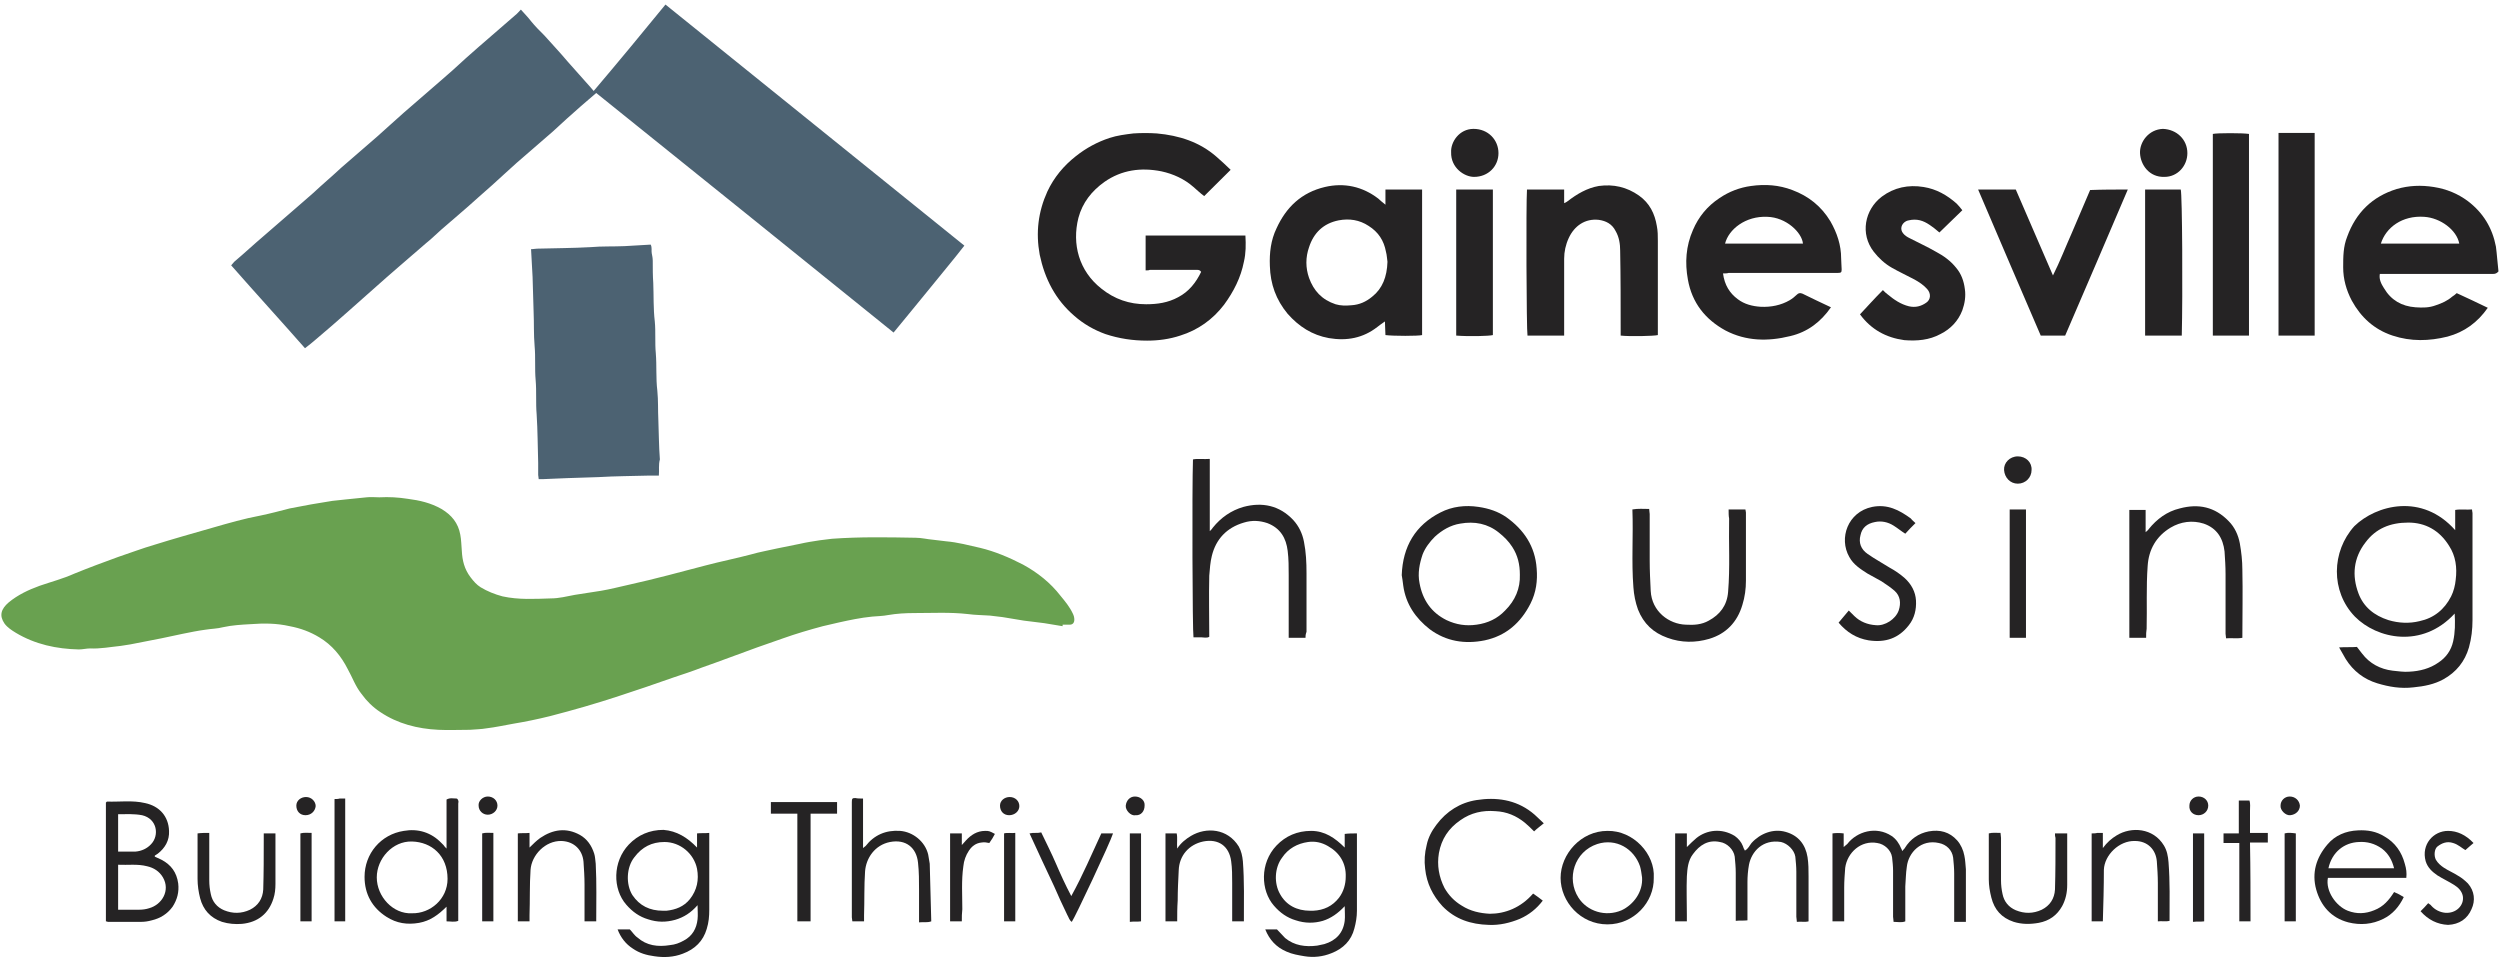 <svg width="180" height="70" viewBox="0 0 180 70" fill="none" xmlns="http://www.w3.org/2000/svg">
<g clip-path="url(#clip0_4041_791)">
<path d="M76.509 45.086C76.069 45.013 75.629 44.94 75.189 44.868C74.713 44.795 74.2 44.758 73.723 44.686C73.21 44.613 72.697 44.504 72.183 44.431C71.89 44.395 71.597 44.358 71.267 44.322C70.754 44.285 70.204 44.285 69.69 44.213C68.407 44.067 67.124 44.14 65.841 44.14C65.218 44.14 64.558 44.176 63.935 44.285C63.568 44.358 63.202 44.358 62.798 44.395C62.395 44.431 61.955 44.504 61.552 44.577C60.782 44.722 60.012 44.904 59.242 45.086C58.289 45.341 57.299 45.632 56.383 45.959C55.76 46.178 55.136 46.396 54.513 46.614C53.194 47.087 51.874 47.597 50.517 48.07C49.857 48.325 49.198 48.543 48.538 48.761C47.218 49.234 45.898 49.671 44.578 50.108C42.929 50.654 41.279 51.127 39.593 51.563C38.713 51.782 37.833 51.964 36.953 52.109C36.33 52.218 35.67 52.364 35.047 52.437C34.644 52.509 34.24 52.509 33.837 52.546C33.067 52.546 32.297 52.582 31.564 52.546C30.061 52.473 28.631 52.109 27.385 51.272C26.835 50.908 26.395 50.471 26.029 49.962C25.589 49.416 25.369 48.761 25.039 48.179C24.562 47.233 23.902 46.432 22.986 45.886C22.326 45.486 21.629 45.231 20.86 45.086C19.906 44.868 18.99 44.868 18.037 44.94C17.377 44.977 16.717 45.013 16.057 45.159C15.654 45.268 15.214 45.268 14.774 45.341C14.224 45.413 13.711 45.523 13.161 45.632C12.648 45.741 12.134 45.85 11.621 45.959C10.888 46.105 10.118 46.25 9.385 46.396C9.165 46.432 8.945 46.469 8.688 46.505C7.955 46.578 7.222 46.724 6.489 46.687C6.232 46.687 5.939 46.76 5.682 46.76C4.069 46.724 2.53 46.396 1.136 45.559C0.843 45.377 0.55 45.195 0.33 44.904C-0.073 44.322 0.073 43.849 0.623 43.376C1.283 42.83 2.053 42.466 2.859 42.175C3.703 41.884 4.546 41.665 5.352 41.301C5.866 41.083 6.379 40.901 6.929 40.683C7.442 40.501 7.992 40.283 8.505 40.101C9.385 39.81 10.228 39.482 11.108 39.227C12.501 38.791 13.931 38.39 15.324 37.99C16.46 37.663 17.597 37.335 18.77 37.117C19.466 36.971 20.163 36.789 20.86 36.607C21.373 36.498 21.886 36.425 22.399 36.316C22.912 36.243 23.426 36.134 23.939 36.062C24.269 36.025 24.636 35.989 24.965 35.952C25.442 35.916 25.919 35.843 26.395 35.807C26.688 35.77 27.018 35.807 27.312 35.807C28.008 35.77 28.668 35.807 29.365 35.916C30.208 36.025 31.014 36.207 31.784 36.644C32.517 37.08 32.994 37.663 33.141 38.499C33.214 38.863 33.214 39.264 33.251 39.664C33.287 40.355 33.434 40.974 33.874 41.556C34.094 41.847 34.314 42.102 34.607 42.284C35.084 42.575 35.633 42.793 36.183 42.939C37.356 43.194 38.493 43.121 39.666 43.085C40.253 43.085 40.803 42.939 41.389 42.83C42.012 42.721 42.636 42.648 43.259 42.539C43.919 42.43 44.615 42.248 45.275 42.102C46.228 41.884 47.181 41.665 48.134 41.411C49.014 41.192 49.894 40.938 50.774 40.719C51.874 40.428 52.974 40.21 54.073 39.919C54.697 39.737 55.356 39.628 55.98 39.482C56.529 39.373 57.043 39.264 57.593 39.155C58.069 39.045 58.546 38.973 59.022 38.9C59.316 38.863 59.609 38.827 59.902 38.791C61.919 38.645 63.898 38.681 65.915 38.718C66.354 38.718 66.758 38.827 67.198 38.863C67.491 38.9 67.784 38.936 68.114 38.973C68.957 39.045 69.764 39.264 70.57 39.446C71.633 39.7 72.66 40.137 73.65 40.647C74.713 41.229 75.629 41.956 76.362 42.903C76.692 43.303 77.022 43.703 77.242 44.176C77.316 44.322 77.352 44.467 77.352 44.613C77.352 44.831 77.242 44.977 77.022 44.977C76.839 44.977 76.656 44.977 76.509 44.977C76.509 45.086 76.509 45.086 76.509 45.086Z" fill="#69A150"/>
<path d="M47.914 0.328C55.1 6.113 62.248 11.899 69.434 17.685C68.591 18.777 67.748 19.759 66.904 20.814C66.061 21.833 65.218 22.889 64.338 23.944C57.226 18.195 50.077 12.445 42.929 6.696C42.562 7.023 42.196 7.314 41.829 7.642C41.169 8.224 40.472 8.843 39.813 9.461C38.933 10.225 38.09 10.953 37.21 11.717C36.916 11.972 36.66 12.227 36.367 12.481C35.743 13.064 35.084 13.646 34.46 14.192C33.581 14.992 32.664 15.756 31.747 16.557C31.381 16.884 31.051 17.212 30.684 17.503C30.024 18.085 29.365 18.631 28.705 19.213C28.411 19.468 28.118 19.723 27.825 19.978C26.908 20.778 25.992 21.615 25.075 22.416C24.305 23.107 23.536 23.762 22.766 24.417C22.509 24.635 22.253 24.854 21.959 25.072C20.2 23.071 18.403 21.106 16.644 19.104C16.754 18.995 16.79 18.922 16.864 18.849C17.597 18.231 18.293 17.576 19.026 16.957C19.906 16.193 20.75 15.465 21.629 14.701C21.923 14.446 22.253 14.155 22.546 13.901C23.206 13.282 23.902 12.7 24.562 12.081C25.442 11.317 26.285 10.589 27.165 9.825C27.825 9.243 28.448 8.661 29.071 8.115C29.951 7.351 30.794 6.623 31.674 5.859C31.967 5.604 32.297 5.313 32.591 5.058C33.214 4.476 33.874 3.894 34.497 3.348C35.377 2.584 36.22 1.856 37.1 1.092C37.246 0.983 37.356 0.837 37.503 0.691C37.76 0.983 38.016 1.237 38.236 1.528C38.53 1.892 38.859 2.22 39.189 2.547C39.739 3.166 40.326 3.784 40.876 4.439C41.426 5.058 41.976 5.677 42.526 6.295C42.599 6.368 42.672 6.477 42.745 6.55C44.505 4.476 46.191 2.438 47.914 0.328Z" fill="#4C6272"/>
<path d="M47.438 34.242C47.181 34.242 46.961 34.242 46.741 34.242C45.532 34.278 44.322 34.278 43.112 34.351C42.379 34.388 41.609 34.388 40.876 34.424C40.289 34.46 39.703 34.46 39.116 34.497C39.006 34.497 38.896 34.497 38.786 34.497C38.786 34.388 38.749 34.278 38.749 34.206C38.749 33.914 38.749 33.623 38.749 33.332C38.713 32.168 38.713 31.003 38.639 29.839C38.566 29.002 38.639 28.201 38.566 27.364C38.493 26.564 38.566 25.727 38.493 24.927C38.42 24.09 38.456 23.289 38.42 22.452C38.383 21.615 38.383 20.778 38.346 19.941C38.31 19.286 38.273 18.631 38.236 17.94C38.42 17.94 38.529 17.903 38.676 17.903C39.959 17.867 41.242 17.867 42.526 17.794C43.332 17.721 44.175 17.758 44.982 17.721C45.605 17.685 46.228 17.649 46.851 17.612C46.961 17.831 46.888 18.049 46.925 18.231C46.961 18.413 46.998 18.595 46.998 18.777C46.998 19.323 46.998 19.868 47.035 20.378C47.071 21.288 47.035 22.234 47.145 23.143C47.218 23.908 47.145 24.672 47.218 25.436C47.291 26.346 47.218 27.219 47.328 28.129C47.401 28.857 47.365 29.548 47.401 30.239C47.438 31.185 47.438 32.132 47.511 33.078C47.401 33.478 47.475 33.842 47.438 34.242Z" fill="#4C6272"/>
<path d="M82.485 19.468C82.485 18.595 82.485 17.794 82.485 16.957C84.904 16.957 87.287 16.957 89.67 16.957C89.707 17.612 89.707 18.231 89.56 18.849C89.34 19.978 88.827 20.996 88.13 21.943C87.324 22.998 86.261 23.762 84.978 24.162C84.208 24.417 83.401 24.526 82.595 24.526C81.568 24.526 80.578 24.381 79.589 24.053C78.782 23.762 78.012 23.325 77.352 22.743C75.996 21.579 75.226 20.087 74.859 18.34C74.566 16.739 74.749 15.247 75.409 13.791C75.886 12.773 76.582 11.936 77.462 11.244C78.195 10.662 79.002 10.225 79.882 9.934C80.432 9.752 81.018 9.679 81.605 9.607C82.155 9.57 82.741 9.57 83.291 9.607C84.904 9.752 86.371 10.225 87.58 11.281C87.91 11.572 88.24 11.863 88.607 12.227C87.947 12.882 87.324 13.5 86.701 14.119C86.407 13.901 86.187 13.682 85.931 13.464C85.271 12.882 84.464 12.518 83.621 12.336C82.155 12.045 80.762 12.227 79.515 13.1C78.599 13.755 77.939 14.592 77.646 15.684C77.169 17.576 77.682 19.505 79.295 20.778C80.249 21.542 81.312 21.906 82.521 21.906C83.328 21.906 84.098 21.797 84.831 21.397C85.601 20.996 86.114 20.341 86.481 19.577C86.371 19.395 86.187 19.432 86.077 19.432C84.978 19.432 83.878 19.432 82.778 19.432C82.705 19.468 82.631 19.468 82.485 19.468Z" fill="#252324"/>
<path d="M99.752 14.738C99.752 14.301 99.752 13.973 99.752 13.646C100.668 13.646 101.511 13.646 102.391 13.646C102.391 17.139 102.391 20.633 102.391 24.126C102.098 24.199 100.338 24.199 99.752 24.126C99.752 23.835 99.715 23.507 99.715 23.143C99.495 23.289 99.312 23.434 99.165 23.544C98.138 24.344 96.965 24.563 95.682 24.344C94.472 24.126 93.519 23.507 92.713 22.598C91.87 21.579 91.466 20.451 91.43 19.141C91.393 18.195 91.503 17.285 91.906 16.448C92.603 14.919 93.703 13.864 95.389 13.464C96.782 13.136 98.102 13.428 99.238 14.301C99.385 14.446 99.532 14.556 99.752 14.738ZM99.898 18.849C99.862 18.668 99.862 18.376 99.788 18.122C99.642 17.321 99.238 16.703 98.542 16.266C97.882 15.829 97.149 15.72 96.379 15.866C95.279 16.084 94.582 16.775 94.253 17.794C93.996 18.522 93.996 19.286 94.253 20.014C94.582 20.924 95.169 21.579 96.159 21.906C96.525 22.015 96.892 22.015 97.295 21.979C97.882 21.943 98.359 21.724 98.798 21.36C99.532 20.778 99.862 19.941 99.898 18.849Z" fill="#252324"/>
<path d="M179.89 19.541C179.707 19.759 179.523 19.723 179.34 19.723C176.847 19.723 174.318 19.723 171.825 19.723C171.678 19.723 171.495 19.723 171.348 19.723C171.275 20.123 171.458 20.451 171.642 20.742C172.155 21.615 172.925 22.052 173.915 22.125C174.428 22.161 174.904 22.161 175.381 21.979C175.821 21.833 176.224 21.651 176.554 21.36C176.664 21.288 176.774 21.215 176.884 21.106C177.617 21.433 178.35 21.797 179.12 22.161C178.387 23.216 177.434 23.908 176.224 24.235C174.904 24.563 173.585 24.599 172.265 24.162C170.945 23.726 169.992 22.852 169.332 21.651C168.929 20.887 168.709 20.087 168.709 19.25C168.709 18.486 168.709 17.758 169.002 17.03C169.625 15.32 170.798 14.155 172.558 13.61C173.438 13.355 174.318 13.318 175.234 13.464C176.151 13.61 176.957 13.937 177.69 14.483C178.79 15.32 179.45 16.411 179.707 17.758C179.78 18.304 179.817 18.922 179.89 19.541ZM177.067 17.54C176.884 16.557 175.711 15.684 174.538 15.611C172.961 15.502 171.788 16.375 171.422 17.54C173.291 17.54 175.161 17.54 177.067 17.54Z" fill="#252324"/>
<path d="M124.057 19.686C124.167 20.523 124.534 21.106 125.12 21.542C125.597 21.906 126.183 22.052 126.77 22.088C127.503 22.125 128.236 21.979 128.859 21.615C129.043 21.506 129.226 21.36 129.373 21.215C129.483 21.106 129.593 21.069 129.776 21.142C130.436 21.47 131.132 21.797 131.829 22.125C131.096 23.18 130.143 23.908 128.896 24.199C127.283 24.599 125.707 24.563 124.24 23.798C122.774 22.998 121.821 21.797 121.527 20.123C121.308 18.922 121.381 17.721 121.894 16.557C122.297 15.611 122.921 14.847 123.8 14.264C124.497 13.791 125.267 13.5 126.073 13.391C127.1 13.246 128.09 13.318 129.043 13.682C130.216 14.119 131.132 14.847 131.792 15.938C132.269 16.775 132.562 17.649 132.562 18.595C132.562 18.886 132.599 19.141 132.599 19.395C132.599 19.614 132.562 19.65 132.306 19.65C132.232 19.65 132.159 19.65 132.086 19.65C129.556 19.65 127.026 19.65 124.46 19.65C124.35 19.686 124.24 19.686 124.057 19.686ZM129.813 17.54C129.739 16.739 128.603 15.647 127.246 15.611C125.67 15.538 124.46 16.521 124.204 17.54C126.073 17.54 127.906 17.54 129.813 17.54Z" fill="#252324"/>
<path d="M112.619 24.162C111.703 24.162 110.823 24.162 109.98 24.162C109.906 23.835 109.87 14.628 109.943 13.646C110.823 13.646 111.703 13.646 112.619 13.646C112.619 13.937 112.619 14.264 112.619 14.628C112.766 14.556 112.839 14.519 112.876 14.483C113.536 13.973 114.269 13.537 115.112 13.391C116.175 13.246 117.128 13.464 118.008 14.082C118.778 14.628 119.145 15.393 119.291 16.266C119.365 16.63 119.365 16.994 119.365 17.358C119.365 19.614 119.365 21.87 119.365 24.126C119.071 24.199 117.312 24.235 116.688 24.162C116.688 24.053 116.688 23.908 116.688 23.798C116.688 21.87 116.688 19.941 116.652 18.049C116.652 17.576 116.578 17.066 116.322 16.63C116.065 16.12 115.625 15.902 115.112 15.829C114.122 15.72 113.352 16.266 112.949 17.139C112.729 17.612 112.619 18.122 112.619 18.631C112.619 20.341 112.619 22.052 112.619 23.726C112.619 23.835 112.619 23.98 112.619 24.162Z" fill="#252324"/>
<path d="M133.919 22.634C134.468 22.052 134.982 21.47 135.568 20.887C135.715 21.033 135.825 21.142 135.935 21.215C136.375 21.579 136.851 21.906 137.438 22.052C137.914 22.161 138.318 22.052 138.684 21.797C139.014 21.579 139.051 21.142 138.758 20.814C138.501 20.523 138.171 20.305 137.841 20.123C137.291 19.832 136.741 19.577 136.228 19.286C135.715 18.995 135.275 18.595 134.908 18.122C133.919 16.848 134.248 15.101 135.495 14.155C136.375 13.5 137.401 13.282 138.501 13.464C139.418 13.61 140.187 14.046 140.884 14.665C141.031 14.81 141.141 14.956 141.287 15.138C140.737 15.684 140.187 16.193 139.637 16.739C139.491 16.63 139.308 16.448 139.088 16.302C138.648 15.975 138.208 15.756 137.621 15.829C137.475 15.866 137.328 15.866 137.218 15.938C136.888 16.12 136.778 16.521 137.035 16.812C137.145 16.957 137.328 17.066 137.475 17.139C138.098 17.467 138.758 17.758 139.381 18.122C139.931 18.413 140.444 18.777 140.847 19.286C141.214 19.723 141.397 20.232 141.47 20.814C141.544 21.324 141.47 21.833 141.287 22.343C140.994 23.107 140.444 23.689 139.711 24.053C138.904 24.49 138.024 24.563 137.108 24.49C135.788 24.308 134.725 23.726 133.919 22.634Z" fill="#252324"/>
<path d="M153.202 13.646C151.699 17.176 150.196 20.669 148.692 24.162C148.106 24.162 147.519 24.162 146.933 24.162C145.43 20.669 143.927 17.176 142.424 13.646C143.377 13.646 144.22 13.646 145.136 13.646C146.016 15.684 146.896 17.721 147.813 19.832C148.326 18.813 148.729 17.758 149.169 16.775C149.609 15.756 150.049 14.701 150.489 13.682C151.369 13.646 152.285 13.646 153.202 13.646Z" fill="#252324"/>
<path d="M176.774 38.172C176.774 37.663 176.774 37.19 176.774 36.717C177.177 36.644 177.58 36.717 177.984 36.68C177.984 36.789 178.02 36.862 178.02 36.935C178.02 39.518 178.02 42.102 178.02 44.649C178.02 45.304 177.947 45.959 177.764 46.614C177.47 47.633 176.847 48.397 175.931 48.907C175.271 49.271 174.538 49.416 173.768 49.489C172.851 49.598 172.008 49.453 171.165 49.198C170.212 48.907 169.442 48.325 168.892 47.451C168.745 47.197 168.599 46.942 168.415 46.614C168.855 46.578 169.295 46.614 169.699 46.578C169.845 46.76 169.955 46.905 170.065 47.051C170.615 47.779 171.385 48.179 172.265 48.288C172.668 48.325 173.071 48.397 173.475 48.361C174.208 48.325 174.941 48.143 175.564 47.706C176.114 47.342 176.481 46.833 176.627 46.178C176.774 45.523 176.774 44.868 176.737 44.176C174.391 46.724 171.128 45.996 169.552 44.395C167.792 42.575 167.866 39.7 169.515 37.881C171.092 36.353 174.391 35.479 176.774 38.172ZM173.401 37.626C172.081 37.626 171.055 38.063 170.322 39.045C169.442 40.173 169.332 41.447 169.809 42.721C170.175 43.703 170.945 44.322 171.971 44.649C172.705 44.868 173.475 44.904 174.208 44.722C175.234 44.504 176.004 43.885 176.481 42.939C176.664 42.575 176.774 42.138 176.811 41.738C176.921 40.865 176.811 40.028 176.334 39.3C175.637 38.172 174.611 37.626 173.401 37.626Z" fill="#252324"/>
<path d="M166.656 24.162C165.776 24.162 164.896 24.162 164.053 24.162C164.053 19.286 164.053 14.446 164.053 9.57C164.896 9.57 165.666 9.57 166.473 9.57C166.509 9.57 166.583 9.57 166.656 9.57C166.656 14.446 166.656 19.286 166.656 24.162Z" fill="#252324"/>
<path d="M161.927 24.162C161.047 24.162 160.167 24.162 159.324 24.162C159.324 19.323 159.324 14.483 159.324 9.643C159.654 9.57 161.45 9.57 161.927 9.643C161.927 14.446 161.927 19.286 161.927 24.162Z" fill="#252324"/>
<path d="M93.996 45.923C93.556 45.923 93.189 45.923 92.786 45.923C92.786 45.777 92.786 45.632 92.786 45.486C92.786 44.14 92.786 42.793 92.786 41.411C92.786 40.828 92.786 40.246 92.713 39.664C92.603 38.754 92.2 38.026 91.246 37.663C90.697 37.481 90.147 37.444 89.56 37.626C88.314 37.99 87.544 38.827 87.251 40.028C87.141 40.465 87.104 40.974 87.067 41.447C87.031 42.903 87.067 44.395 87.067 45.85C86.884 45.959 86.664 45.886 86.481 45.886C86.297 45.886 86.114 45.886 85.931 45.886C85.857 45.523 85.821 35.152 85.894 33.078C86.261 33.005 86.664 33.078 87.104 33.041C87.104 34.752 87.104 36.462 87.104 38.245C87.214 38.136 87.287 38.063 87.324 37.99C87.91 37.262 88.644 36.753 89.523 36.498C90.88 36.134 92.126 36.389 93.116 37.444C93.519 37.881 93.776 38.427 93.886 39.009C94.033 39.737 94.069 40.501 94.069 41.265C94.069 42.684 94.069 44.103 94.069 45.486C93.996 45.705 93.996 45.777 93.996 45.923Z" fill="#252324"/>
<path d="M100.925 41.411C100.998 39.337 101.915 37.808 103.711 36.898C104.554 36.462 105.507 36.353 106.46 36.498C107.194 36.607 107.853 36.826 108.44 37.226C109.723 38.136 110.53 39.337 110.64 40.938C110.713 41.811 110.603 42.648 110.2 43.449C109.503 44.831 108.44 45.777 106.9 46.105C105.471 46.396 104.114 46.178 102.941 45.304C101.914 44.504 101.218 43.485 101.035 42.175C100.998 41.884 100.961 41.593 100.925 41.411ZM109.43 41.374C109.43 40.647 109.283 39.992 108.88 39.373C108.623 38.973 108.293 38.645 107.927 38.354C107.12 37.699 106.167 37.517 105.141 37.699C104.444 37.808 103.821 38.172 103.308 38.645C102.941 39.009 102.611 39.446 102.428 39.919C102.208 40.574 102.061 41.265 102.208 41.993C102.428 43.194 103.051 44.103 104.151 44.649C104.847 44.977 105.544 45.086 106.314 44.977C107.12 44.868 107.817 44.54 108.367 43.958C109.1 43.23 109.466 42.357 109.43 41.374Z" fill="#252324"/>
<path d="M154.521 45.923C154.081 45.923 153.715 45.923 153.312 45.923C153.312 42.866 153.312 39.773 153.312 36.717C153.715 36.717 154.081 36.717 154.485 36.717C154.485 37.226 154.485 37.735 154.485 38.318C154.595 38.208 154.668 38.172 154.705 38.099C155.291 37.371 156.024 36.826 156.941 36.607C158.297 36.243 159.471 36.498 160.46 37.517C160.9 37.954 161.157 38.536 161.267 39.118C161.377 39.737 161.45 40.392 161.45 41.01C161.487 42.648 161.45 44.285 161.45 45.923C161.047 45.996 160.68 45.923 160.277 45.959C160.277 45.85 160.24 45.741 160.24 45.632C160.24 44.213 160.24 42.793 160.24 41.338C160.24 40.792 160.204 40.246 160.167 39.7C160.057 38.754 159.617 38.026 158.664 37.699C157.857 37.444 157.014 37.553 156.281 37.99C155.255 38.609 154.705 39.555 154.631 40.756C154.521 42.248 154.595 43.776 154.558 45.268C154.521 45.486 154.521 45.668 154.521 45.923Z" fill="#252324"/>
<path d="M104.847 13.646C105.727 13.646 106.607 13.646 107.487 13.646C107.487 17.139 107.487 20.633 107.487 24.126C107.194 24.199 105.764 24.235 104.847 24.162C104.847 20.669 104.847 17.176 104.847 13.646Z" fill="#252324"/>
<path d="M157.088 24.162C156.208 24.162 155.328 24.162 154.448 24.162C154.448 20.633 154.448 17.139 154.448 13.646C155.328 13.646 156.171 13.646 157.014 13.646C157.124 14.01 157.161 21.251 157.088 24.162Z" fill="#252324"/>
<path d="M124.46 36.68C124.9 36.68 125.267 36.68 125.67 36.68C125.67 36.753 125.707 36.826 125.707 36.898C125.707 38.536 125.707 40.173 125.707 41.811C125.707 42.393 125.633 42.975 125.45 43.558C125.083 44.795 124.277 45.632 123.067 45.996C122.077 46.287 121.051 46.287 120.061 45.923C119.035 45.559 118.338 44.904 117.935 43.885C117.752 43.376 117.642 42.83 117.605 42.284C117.458 40.428 117.605 38.572 117.532 36.68C117.935 36.607 118.338 36.644 118.741 36.644C118.741 36.789 118.778 36.898 118.778 37.008C118.778 38.136 118.778 39.264 118.778 40.355C118.778 41.083 118.815 41.811 118.851 42.539C118.925 44.031 120.171 44.94 121.381 44.977C121.967 45.013 122.517 44.977 123.031 44.686C123.837 44.249 124.35 43.594 124.424 42.611C124.57 40.865 124.46 39.082 124.497 37.335C124.46 37.153 124.46 36.935 124.46 36.68Z" fill="#252324"/>
<path d="M50.187 61.024C50.187 60.66 50.187 60.369 50.187 60.005C50.481 59.969 50.737 60.005 51.067 59.969C51.067 60.115 51.067 60.224 51.067 60.333C51.067 62.043 51.067 63.754 51.067 65.5C51.067 65.973 51.031 66.41 50.884 66.883C50.627 67.756 50.041 68.338 49.161 68.666C48.501 68.921 47.804 68.957 47.108 68.848C46.558 68.775 46.045 68.63 45.568 68.302C45.055 67.975 44.688 67.502 44.468 66.919C44.762 66.919 45.055 66.919 45.348 66.919C45.532 67.101 45.678 67.356 45.898 67.502C46.558 68.084 47.364 68.193 48.244 68.047C48.611 68.011 48.904 67.902 49.234 67.72C49.857 67.392 50.151 66.847 50.224 66.192C50.261 65.864 50.224 65.573 50.224 65.173C49.747 65.719 49.234 66.046 48.611 66.228C47.951 66.41 47.328 66.41 46.668 66.192C46.045 66.01 45.532 65.646 45.092 65.136C44.102 64.008 44.102 62.043 45.275 60.806C45.935 60.115 46.778 59.751 47.768 59.751C48.721 59.824 49.491 60.297 50.187 61.024ZM47.731 65.573C47.804 65.573 47.914 65.573 47.988 65.573C48.648 65.5 49.234 65.282 49.674 64.736C50.187 64.081 50.334 63.353 50.187 62.553C49.967 61.461 48.978 60.624 47.841 60.624C46.925 60.624 46.228 60.988 45.678 61.716C45.092 62.444 45.055 63.681 45.532 64.445C46.045 65.209 46.778 65.573 47.731 65.573Z" fill="#252324"/>
<path d="M91.1 66.919C91.393 66.919 91.686 66.919 91.943 66.919C92.163 67.138 92.346 67.356 92.529 67.538C93.189 68.084 93.996 68.193 94.839 68.084C95.022 68.047 95.169 68.011 95.352 67.975C96.195 67.72 96.709 67.174 96.819 66.301C96.855 65.973 96.819 65.646 96.819 65.245C96.342 65.755 95.829 66.119 95.242 66.301C94.619 66.483 93.959 66.483 93.299 66.264C92.676 66.082 92.163 65.719 91.723 65.209C90.77 64.117 90.697 62.152 91.906 60.879C92.566 60.187 93.409 59.824 94.399 59.824C95.389 59.824 96.122 60.333 96.819 61.024C96.819 60.66 96.819 60.369 96.819 60.042C97.112 60.005 97.369 60.005 97.699 60.005C97.699 60.151 97.699 60.26 97.699 60.369C97.699 62.116 97.699 63.826 97.699 65.573C97.699 66.01 97.625 66.446 97.515 66.847C97.295 67.72 96.709 68.302 95.866 68.63C95.242 68.884 94.582 68.957 93.923 68.848C93.483 68.775 93.043 68.702 92.639 68.52C91.87 68.193 91.393 67.647 91.1 66.919ZM94.326 65.573C94.399 65.573 94.472 65.573 94.546 65.573C95.316 65.537 95.939 65.246 96.415 64.627C96.745 64.19 96.892 63.644 96.892 63.135C96.929 62.152 96.452 61.388 95.609 60.915C95.169 60.66 94.692 60.551 94.179 60.624C93.409 60.733 92.749 61.097 92.31 61.752C91.76 62.48 91.723 63.608 92.163 64.372C92.603 65.173 93.373 65.573 94.326 65.573Z" fill="#252324"/>
<path d="M121.454 66.337C121.161 66.337 120.904 66.337 120.611 66.337C120.611 64.227 120.611 62.116 120.611 60.005C120.868 60.005 121.124 60.005 121.454 60.005C121.454 60.297 121.454 60.624 121.454 60.988C121.711 60.733 121.931 60.515 122.151 60.333C122.884 59.751 123.947 59.605 124.9 60.187C125.157 60.369 125.377 60.624 125.487 60.915C125.523 61.024 125.56 61.133 125.633 61.243C125.89 61.097 125.963 60.879 126.11 60.697C126.733 60.005 127.686 59.642 128.566 59.896C129.483 60.151 129.996 60.806 130.143 61.716C130.216 62.189 130.216 62.625 130.216 63.099C130.216 64.19 130.216 65.245 130.216 66.337C129.959 66.41 129.666 66.337 129.373 66.374C129.373 66.228 129.336 66.119 129.336 66.01C129.336 64.918 129.336 63.863 129.336 62.771C129.336 62.407 129.299 62.043 129.263 61.679C129.189 61.206 128.713 60.733 128.236 60.624C126.917 60.406 126.11 61.315 125.927 62.261C125.853 62.662 125.817 63.099 125.817 63.499C125.817 64.409 125.817 65.318 125.817 66.264C125.523 66.301 125.267 66.264 124.974 66.301C124.974 66.155 124.974 66.046 124.974 65.937C124.974 64.918 124.974 63.863 124.974 62.844C124.974 62.444 124.937 62.08 124.9 61.679C124.827 61.17 124.35 60.697 123.837 60.624C122.994 60.442 122.371 60.842 121.894 61.497C121.528 61.97 121.491 62.553 121.454 63.099C121.418 64.008 121.454 64.918 121.454 65.864C121.454 66.046 121.454 66.192 121.454 66.337Z" fill="#252324"/>
<path d="M132.782 66.337C132.489 66.337 132.232 66.337 131.939 66.337C131.939 64.227 131.939 62.116 131.939 60.005C132.196 59.969 132.452 59.969 132.745 60.005C132.745 60.333 132.745 60.624 132.745 60.988C132.855 60.879 132.929 60.842 133.002 60.77C133.699 59.86 135.092 59.46 136.191 60.187C136.521 60.406 136.741 60.733 136.888 61.097C136.925 61.133 136.925 61.206 136.961 61.279C137.035 61.17 137.108 61.133 137.145 61.061C137.548 60.406 138.134 60.005 138.868 59.86C139.674 59.714 140.371 59.896 140.921 60.515C141.177 60.806 141.36 61.206 141.434 61.606C141.507 61.934 141.507 62.261 141.544 62.589C141.544 63.79 141.544 64.991 141.544 66.228C141.544 66.264 141.544 66.301 141.544 66.374C141.251 66.374 140.994 66.374 140.701 66.374C140.701 66.228 140.701 66.119 140.701 65.973C140.701 64.954 140.701 63.899 140.701 62.88C140.701 62.516 140.664 62.116 140.627 61.752C140.554 61.206 140.151 60.806 139.601 60.697C138.318 60.406 137.401 61.388 137.291 62.407C137.218 62.88 137.218 63.353 137.181 63.826C137.181 64.663 137.181 65.5 137.181 66.337C136.925 66.446 136.631 66.374 136.338 66.374C136.338 66.228 136.301 66.119 136.301 66.01C136.301 64.918 136.301 63.79 136.301 62.698C136.301 62.371 136.265 62.043 136.228 61.716C136.155 61.206 135.678 60.77 135.165 60.697C133.992 60.478 133.002 61.388 132.855 62.48C132.819 62.953 132.782 63.426 132.782 63.899C132.782 64.7 132.782 65.5 132.782 66.337Z" fill="#252324"/>
<path d="M7.625 66.337C7.625 63.462 7.625 60.624 7.625 57.786C7.625 57.786 7.662 57.749 7.699 57.713C8.578 57.749 9.532 57.604 10.448 57.822C11.475 58.04 12.134 58.768 12.171 59.824C12.208 60.515 11.878 61.061 11.365 61.461C11.291 61.497 11.218 61.57 11.145 61.606C11.145 61.606 11.145 61.643 11.145 61.679C11.291 61.752 11.475 61.825 11.621 61.898C12.318 62.262 12.721 62.807 12.831 63.608C12.904 64.227 12.758 64.772 12.428 65.282C12.061 65.791 11.548 66.119 10.925 66.264C10.668 66.337 10.411 66.374 10.155 66.374C9.348 66.374 8.578 66.374 7.772 66.374C7.735 66.374 7.699 66.337 7.625 66.337ZM8.505 65.5C9.018 65.5 9.495 65.5 10.008 65.5C10.265 65.5 10.521 65.464 10.741 65.391C11.658 65.136 12.281 64.117 11.731 63.171C11.475 62.735 11.071 62.48 10.595 62.371C9.898 62.189 9.202 62.298 8.505 62.262C8.505 63.353 8.505 64.409 8.505 65.5ZM8.505 61.315C8.945 61.315 9.348 61.315 9.752 61.315C10.191 61.279 10.595 61.097 10.888 60.77C11.475 60.151 11.328 58.95 10.228 58.695C9.642 58.586 9.092 58.623 8.505 58.623C8.505 59.496 8.505 60.369 8.505 61.315Z" fill="#252324"/>
<path d="M137.914 37.663C137.658 37.917 137.401 38.172 137.181 38.427C136.888 38.245 136.631 38.026 136.338 37.844C135.935 37.59 135.458 37.481 134.982 37.59C134.432 37.699 134.065 37.99 133.955 38.536C133.809 39.082 133.992 39.555 134.468 39.882C134.982 40.246 135.532 40.537 136.045 40.865C136.448 41.083 136.815 41.338 137.145 41.629C137.621 42.066 137.914 42.611 137.951 43.23C137.988 43.885 137.841 44.504 137.438 45.013C136.705 45.959 135.752 46.287 134.542 46.105C133.662 45.959 132.965 45.523 132.379 44.831C132.635 44.54 132.855 44.249 133.112 43.958C133.259 44.103 133.369 44.213 133.515 44.358C133.919 44.758 134.468 44.977 135.055 45.013C135.715 45.086 136.485 44.577 136.705 43.958C136.888 43.412 136.815 42.903 136.411 42.539C136.118 42.284 135.788 42.066 135.458 41.847C135.128 41.665 134.798 41.483 134.468 41.301C133.955 40.974 133.442 40.647 133.149 40.101C132.379 38.754 133.039 36.862 134.798 36.498C135.898 36.28 136.741 36.717 137.585 37.335C137.658 37.444 137.805 37.553 137.914 37.663Z" fill="#252324"/>
<path d="M32.151 61.097C32.151 59.86 32.151 58.695 32.151 57.567C32.407 57.422 32.627 57.495 32.884 57.495C32.921 57.495 32.994 57.604 32.994 57.64C33.031 57.713 32.994 57.786 32.994 57.858C32.994 60.66 32.994 63.462 32.994 66.301C32.737 66.41 32.444 66.337 32.151 66.337C32.151 65.973 32.151 65.646 32.151 65.282C31.564 65.864 30.978 66.301 30.171 66.446C29.328 66.592 28.558 66.483 27.825 66.01C26.798 65.355 26.248 64.372 26.248 63.135C26.248 61.461 27.422 60.078 29.071 59.824C30.098 59.642 31.051 59.933 31.784 60.697C31.821 60.733 31.894 60.806 31.931 60.842C32.004 60.952 32.041 60.988 32.151 61.097ZM29.658 65.755C30.978 65.791 32.224 64.736 32.224 63.28C32.224 61.606 31.088 60.624 29.658 60.588C28.265 60.551 27.128 61.825 27.128 63.171C27.128 64.554 28.301 65.828 29.658 65.755Z" fill="#252324"/>
<path d="M110.383 64.336C110.64 64.518 110.859 64.663 111.079 64.845C110.64 65.427 110.09 65.864 109.43 66.155C108.733 66.446 107.963 66.628 107.193 66.592C105.91 66.555 104.774 66.192 103.857 65.245C103.161 64.481 102.721 63.608 102.611 62.553C102.538 61.97 102.574 61.425 102.721 60.842C102.831 60.297 103.088 59.824 103.418 59.387C104.151 58.404 105.141 57.786 106.314 57.604C107.707 57.385 109.1 57.567 110.273 58.477C110.566 58.695 110.823 58.986 111.153 59.278C110.896 59.496 110.676 59.642 110.456 59.86C110.236 59.642 110.016 59.423 109.796 59.241C109.173 58.732 108.477 58.441 107.67 58.404C106.754 58.331 105.91 58.514 105.141 59.059C104.297 59.642 103.784 60.406 103.601 61.425C103.454 62.298 103.601 63.135 104.004 63.935C104.297 64.445 104.701 64.882 105.251 65.209C105.874 65.609 106.57 65.755 107.267 65.791C108.367 65.791 109.503 65.355 110.383 64.336Z" fill="#252324"/>
<path d="M173.255 63.208C171.348 63.208 169.479 63.208 167.609 63.208C167.426 64.154 168.196 65.245 169.039 65.573C169.699 65.828 170.322 65.791 170.945 65.537C171.605 65.282 172.008 64.809 172.375 64.227C172.631 64.336 172.851 64.445 173.071 64.59C172.741 65.282 172.265 65.828 171.605 66.155C170.798 66.555 169.955 66.628 169.075 66.41C167.829 66.082 167.096 65.209 166.766 64.045C166.436 62.844 166.766 61.752 167.572 60.806C168.122 60.151 168.892 59.824 169.772 59.787C170.468 59.751 171.092 59.86 171.678 60.224C172.448 60.66 172.925 61.352 173.145 62.189C173.255 62.553 173.291 62.844 173.255 63.208ZM172.375 62.516C172.228 61.934 171.971 61.461 171.495 61.097C170.982 60.733 170.432 60.588 169.845 60.624C168.782 60.66 167.902 61.352 167.646 62.516C169.222 62.516 170.762 62.516 172.375 62.516Z" fill="#252324"/>
<path d="M62.139 57.495C62.139 58.695 62.139 59.86 62.139 61.061C62.212 60.988 62.285 60.952 62.322 60.915C62.945 60.115 63.788 59.751 64.815 59.824C65.731 59.896 66.611 60.588 66.831 61.534C66.868 61.752 66.904 61.97 66.941 62.189C66.978 63.572 67.014 64.954 67.051 66.337C66.758 66.446 66.464 66.374 66.171 66.41C66.171 66.264 66.171 66.155 66.171 66.046C66.171 65.391 66.171 64.736 66.171 64.081C66.171 63.426 66.171 62.771 66.098 62.116C65.988 61.024 65.218 60.406 64.082 60.624C62.982 60.842 62.358 61.788 62.285 62.735C62.212 63.79 62.248 64.845 62.212 65.9C62.212 66.046 62.212 66.192 62.212 66.337C61.919 66.337 61.662 66.337 61.369 66.337C61.369 66.228 61.332 66.155 61.332 66.046C61.332 63.317 61.332 60.588 61.332 57.895C61.332 57.858 61.332 57.822 61.332 57.749C61.332 57.495 61.369 57.458 61.589 57.458C61.735 57.495 61.919 57.495 62.139 57.495Z" fill="#252324"/>
<path d="M119.071 63.208C119.108 64.954 117.642 66.555 115.735 66.555C113.792 66.555 112.363 64.918 112.363 63.208C112.363 61.497 113.829 59.824 115.735 59.824C117.605 59.787 119.181 61.497 119.071 63.208ZM118.228 63.171C118.191 62.916 118.155 62.625 118.081 62.371C117.642 61.097 116.358 60.333 115.002 60.77C113.352 61.315 112.766 63.244 113.646 64.627C114.269 65.609 115.589 66.046 116.762 65.537C117.605 65.136 118.301 64.227 118.228 63.171Z" fill="#252324"/>
<path d="M42.929 66.337C42.635 66.337 42.379 66.337 42.086 66.337C42.086 66.228 42.086 66.119 42.086 66.01C42.086 65.245 42.086 64.481 42.086 63.681C42.086 63.135 42.049 62.589 42.012 62.043C41.939 61.206 41.352 60.588 40.436 60.551C39.263 60.515 38.273 61.57 38.2 62.625C38.126 63.717 38.163 64.809 38.126 65.9C38.126 66.046 38.126 66.192 38.126 66.337C37.833 66.337 37.576 66.337 37.283 66.337C37.283 64.227 37.283 62.152 37.283 60.005C37.54 59.969 37.796 60.005 38.126 59.969C38.126 60.333 38.126 60.66 38.126 61.024C38.383 60.77 38.639 60.515 38.896 60.333C39.813 59.714 40.766 59.569 41.756 60.115C42.269 60.406 42.599 60.879 42.782 61.461C42.855 61.679 42.855 61.934 42.892 62.189C42.965 63.572 42.929 64.954 42.929 66.337Z" fill="#252324"/>
<path d="M84.758 66.337C84.464 66.337 84.208 66.337 83.915 66.337C83.915 64.227 83.915 62.116 83.915 60.005C84.171 60.005 84.428 60.005 84.721 60.005C84.794 60.333 84.721 60.697 84.758 61.097C85.014 60.697 85.381 60.406 85.748 60.187C86.847 59.532 88.387 59.642 89.194 60.952C89.377 61.279 89.45 61.643 89.487 62.007C89.597 63.426 89.56 64.882 89.56 66.337C89.267 66.337 89.01 66.337 88.717 66.337C88.717 66.228 88.717 66.082 88.717 65.973C88.717 65.173 88.717 64.372 88.717 63.572C88.717 63.062 88.717 62.516 88.644 62.007C88.497 60.915 87.727 60.369 86.627 60.588C85.601 60.806 84.904 61.606 84.868 62.662C84.831 63.39 84.794 64.117 84.794 64.845C84.758 65.355 84.758 65.828 84.758 66.337Z" fill="#252324"/>
<path d="M151.405 66.337C151.149 66.337 150.892 66.337 150.599 66.337C150.599 64.227 150.599 62.116 150.599 60.005C150.745 60.005 150.892 60.005 151.002 59.969C151.112 59.969 151.259 59.969 151.405 59.969C151.405 60.333 151.405 60.66 151.405 61.061C151.699 60.66 152.028 60.369 152.395 60.151C153.458 59.496 155.035 59.605 155.804 60.879C156.024 61.243 156.098 61.643 156.134 62.08C156.244 63.499 156.208 64.882 156.208 66.301C155.914 66.374 155.658 66.301 155.365 66.337C155.365 66.192 155.365 66.082 155.365 65.973C155.365 65.173 155.365 64.372 155.365 63.572C155.365 63.062 155.328 62.516 155.291 62.007C155.218 61.17 154.631 60.551 153.715 60.551C152.578 60.515 151.515 61.57 151.479 62.626C151.479 63.863 151.442 65.1 151.405 66.337Z" fill="#252324"/>
<path d="M18.99 60.005C19.283 60.005 19.54 60.005 19.833 60.005C19.833 60.115 19.833 60.187 19.833 60.297C19.833 61.425 19.833 62.553 19.833 63.644C19.833 64.008 19.796 64.372 19.686 64.7C19.356 65.755 18.587 66.41 17.413 66.519C16.937 66.555 16.46 66.519 15.984 66.374C15.141 66.082 14.627 65.5 14.407 64.663C14.297 64.227 14.224 63.754 14.224 63.28C14.224 62.225 14.224 61.17 14.224 60.115C14.224 60.078 14.224 60.042 14.224 60.005C14.481 59.969 14.774 59.969 15.067 59.969C15.067 60.078 15.067 60.224 15.067 60.333C15.067 61.352 15.067 62.371 15.067 63.39C15.067 63.717 15.104 64.045 15.177 64.372C15.287 64.918 15.617 65.318 16.13 65.537C16.754 65.791 17.377 65.791 18 65.5C18.587 65.209 18.916 64.7 18.953 64.045C18.99 62.844 18.99 61.643 18.99 60.478C18.99 60.333 18.99 60.187 18.99 60.005Z" fill="#252324"/>
<path d="M147.959 60.005C148.253 60.005 148.509 60.005 148.839 60.005C148.839 60.115 148.839 60.224 148.839 60.369C148.839 61.497 148.839 62.625 148.839 63.717C148.839 64.263 148.729 64.772 148.473 65.245C148.106 65.9 147.556 66.301 146.786 66.446C146.163 66.555 145.576 66.555 144.99 66.374C144.11 66.082 143.597 65.5 143.377 64.627C143.267 64.19 143.193 63.754 143.193 63.317C143.193 62.225 143.193 61.133 143.193 60.005C143.45 59.933 143.743 59.969 144.037 59.969C144.037 60.078 144.073 60.187 144.073 60.333C144.073 61.352 144.073 62.371 144.073 63.39C144.073 63.717 144.11 64.045 144.183 64.372C144.293 64.918 144.623 65.318 145.136 65.537C145.76 65.791 146.383 65.791 147.006 65.5C147.593 65.209 147.923 64.7 147.959 64.045C147.996 62.807 147.996 61.57 147.996 60.333C147.959 60.224 147.959 60.151 147.959 60.005Z" fill="#252324"/>
<path d="M58.362 66.337C58.033 66.337 57.739 66.337 57.409 66.337C57.409 63.754 57.409 61.17 57.409 58.586C56.749 58.586 56.126 58.586 55.503 58.586C55.503 58.295 55.503 58.004 55.503 57.749C57.079 57.749 58.656 57.749 60.269 57.749C60.269 58.004 60.269 58.295 60.269 58.586C59.646 58.586 59.022 58.586 58.362 58.586C58.362 61.17 58.362 63.754 58.362 66.337Z" fill="#252324"/>
<path d="M144.697 36.68C145.1 36.68 145.466 36.68 145.87 36.68C145.87 39.737 145.87 42.83 145.87 45.923C145.503 45.923 145.1 45.923 144.697 45.923C144.697 42.866 144.697 39.773 144.697 36.68Z" fill="#252324"/>
<path d="M174.281 65.609C174.464 65.427 174.648 65.245 174.831 65.027C174.904 65.1 175.014 65.136 175.051 65.209C175.308 65.5 175.674 65.682 176.041 65.719C176.847 65.791 177.434 65.173 177.324 64.518C177.251 64.154 176.994 63.899 176.701 63.717C176.297 63.462 175.894 63.28 175.491 63.026C175.124 62.771 174.794 62.48 174.648 62.007C174.318 60.806 175.198 59.824 176.261 59.824C176.921 59.824 177.544 60.115 178.094 60.697C177.91 60.842 177.727 61.024 177.507 61.206C177.251 61.061 176.994 60.806 176.627 60.697C176.187 60.551 175.821 60.697 175.491 60.952C175.271 61.133 175.234 61.607 175.381 61.898C175.528 62.152 175.747 62.334 175.967 62.48C176.297 62.698 176.664 62.844 176.994 63.062C177.251 63.208 177.47 63.39 177.69 63.608C178.167 64.154 178.24 64.845 177.947 65.464C177.654 66.155 177.067 66.555 176.261 66.592C175.491 66.555 174.831 66.228 174.281 65.609Z" fill="#252324"/>
<path d="M79.295 60.005C79.589 60.005 79.882 60.005 80.138 60.005C79.955 60.624 77.389 66.082 77.169 66.374C76.986 66.264 76.949 66.046 76.839 65.864C76.509 65.173 76.179 64.481 75.886 63.79C75.299 62.553 74.713 61.279 74.126 60.005C74.42 59.933 74.676 60.005 74.969 59.933C75.336 60.697 75.703 61.425 76.033 62.189C76.362 62.953 76.692 63.681 77.132 64.518C77.976 62.989 78.599 61.497 79.295 60.005Z" fill="#252324"/>
<path d="M155.731 9.279C156.721 9.316 157.491 10.043 157.491 11.026C157.491 11.936 156.794 12.736 155.841 12.736C154.741 12.773 154.118 11.863 154.081 11.026C154.045 10.225 154.705 9.316 155.731 9.279Z" fill="#252324"/>
<path d="M104.481 10.953C104.444 10.225 105.067 9.279 106.094 9.279C107.157 9.279 107.89 10.08 107.89 11.026C107.89 11.972 107.157 12.736 106.13 12.736C105.434 12.736 104.444 12.081 104.481 10.953Z" fill="#252324"/>
<path d="M162.037 66.337C161.743 66.337 161.487 66.337 161.23 66.337C161.23 64.445 161.23 62.589 161.23 60.697C160.827 60.697 160.497 60.697 160.094 60.697C160.094 60.442 160.094 60.224 160.094 60.005C160.46 60.005 160.827 60.005 161.194 60.005C161.194 59.205 161.194 58.441 161.194 57.64C161.45 57.64 161.707 57.64 161.963 57.64C162.037 57.858 162 58.113 162 58.368C162 58.623 162 58.877 162 59.169C162 59.423 162 59.678 162 59.969C162.44 59.969 162.88 59.969 163.283 59.969C163.283 60.224 163.283 60.406 163.283 60.66C162.843 60.66 162.44 60.66 162 60.66C162.037 62.589 162.037 64.445 162.037 66.337Z" fill="#252324"/>
<path d="M69.251 66.337C68.957 66.337 68.701 66.337 68.407 66.337C68.407 64.227 68.407 62.116 68.407 60.005C68.664 60.005 68.957 60.005 69.251 60.005C69.251 60.26 69.251 60.515 69.251 60.842C69.397 60.697 69.471 60.588 69.544 60.515C69.91 60.115 70.35 59.824 70.937 59.824C71.194 59.824 71.23 59.824 71.633 60.042C71.56 60.151 71.523 60.26 71.45 60.369C71.377 60.478 71.303 60.588 71.23 60.697C71.047 60.66 70.864 60.624 70.68 60.66C70.277 60.697 69.984 60.915 69.764 61.243C69.544 61.57 69.397 61.97 69.361 62.371C69.214 63.39 69.287 64.445 69.287 65.464C69.251 65.755 69.251 66.01 69.251 66.337Z" fill="#252324"/>
<path d="M24.855 66.337C24.599 66.337 24.342 66.337 24.086 66.337C24.086 63.39 24.086 60.478 24.086 57.531C24.196 57.531 24.342 57.531 24.452 57.495C24.599 57.495 24.709 57.495 24.855 57.495C24.855 60.478 24.855 63.39 24.855 66.337Z" fill="#252324"/>
<path d="M35.523 66.337C35.23 66.337 34.974 66.337 34.717 66.337C34.717 64.227 34.717 62.116 34.717 60.005C34.974 59.933 35.23 59.969 35.523 59.969C35.523 62.116 35.523 64.19 35.523 66.337Z" fill="#252324"/>
<path d="M22.436 66.337C22.143 66.337 21.886 66.337 21.629 66.337C21.629 64.227 21.629 62.116 21.629 60.005C21.886 59.933 22.143 59.969 22.436 59.969C22.436 62.116 22.436 64.19 22.436 66.337Z" fill="#252324"/>
<path d="M73.1 66.337C72.806 66.337 72.55 66.337 72.293 66.337C72.293 64.227 72.293 62.116 72.293 60.005C72.55 59.933 72.806 60.005 73.1 59.969C73.1 62.116 73.1 64.227 73.1 66.337Z" fill="#252324"/>
<path d="M81.348 60.005C81.641 60.005 81.898 60.005 82.155 60.005C82.155 62.116 82.155 64.227 82.155 66.337C81.898 66.374 81.641 66.337 81.348 66.374C81.348 64.227 81.348 62.152 81.348 60.005Z" fill="#252324"/>
<path d="M157.894 60.005C158.187 60.005 158.444 60.005 158.701 60.005C158.701 62.116 158.701 64.227 158.701 66.337C158.444 66.374 158.187 66.337 157.894 66.374C157.894 64.227 157.894 62.152 157.894 60.005Z" fill="#252324"/>
<path d="M165.299 66.337C165.006 66.337 164.75 66.337 164.493 66.337C164.493 64.227 164.493 62.116 164.493 60.005C164.75 59.933 165.006 59.969 165.299 60.005C165.299 62.116 165.299 64.227 165.299 66.337Z" fill="#252324"/>
<path d="M146.273 33.842C146.273 34.388 145.833 34.824 145.283 34.824C144.733 34.824 144.33 34.388 144.293 33.842C144.257 33.332 144.697 32.859 145.283 32.859C145.87 32.859 146.31 33.296 146.273 33.842Z" fill="#252324"/>
<path d="M81.751 58.695C81.422 58.768 81.018 58.331 81.055 58.004C81.092 57.64 81.348 57.349 81.715 57.349C82.118 57.349 82.448 57.64 82.411 58.004C82.411 58.404 82.155 58.732 81.751 58.695Z" fill="#252324"/>
<path d="M21.996 58.695C21.593 58.695 21.336 58.404 21.336 58.004C21.336 57.64 21.666 57.385 22.033 57.385C22.436 57.385 22.729 57.713 22.729 58.04C22.692 58.404 22.399 58.695 21.996 58.695Z" fill="#252324"/>
<path d="M158.297 58.695C157.894 58.695 157.601 58.404 157.637 58.004C157.637 57.64 157.931 57.349 158.297 57.349C158.701 57.349 158.994 57.64 158.994 58.004C158.994 58.404 158.664 58.695 158.297 58.695Z" fill="#252324"/>
<path d="M72.66 58.695C72.257 58.695 72 58.404 72 58.004C72 57.64 72.33 57.385 72.697 57.385C73.1 57.385 73.393 57.676 73.393 58.04C73.393 58.404 73.063 58.695 72.66 58.695Z" fill="#252324"/>
<path d="M164.2 58.004C164.2 57.64 164.493 57.349 164.859 57.349C165.263 57.349 165.556 57.64 165.593 58.004C165.593 58.368 165.299 58.659 164.896 58.695C164.566 58.732 164.163 58.331 164.2 58.004Z" fill="#252324"/>
<path d="M35.12 57.349C35.523 57.349 35.817 57.64 35.817 58.004C35.817 58.368 35.487 58.659 35.12 58.659C34.754 58.659 34.46 58.368 34.46 58.004C34.424 57.676 34.754 57.349 35.12 57.349Z" fill="#252324"/>
</g>
<defs>
<clipPath id="clip0_4041_791">
<rect width="180" height="69.139" fill="white"/>
</clipPath>
</defs>
</svg>
